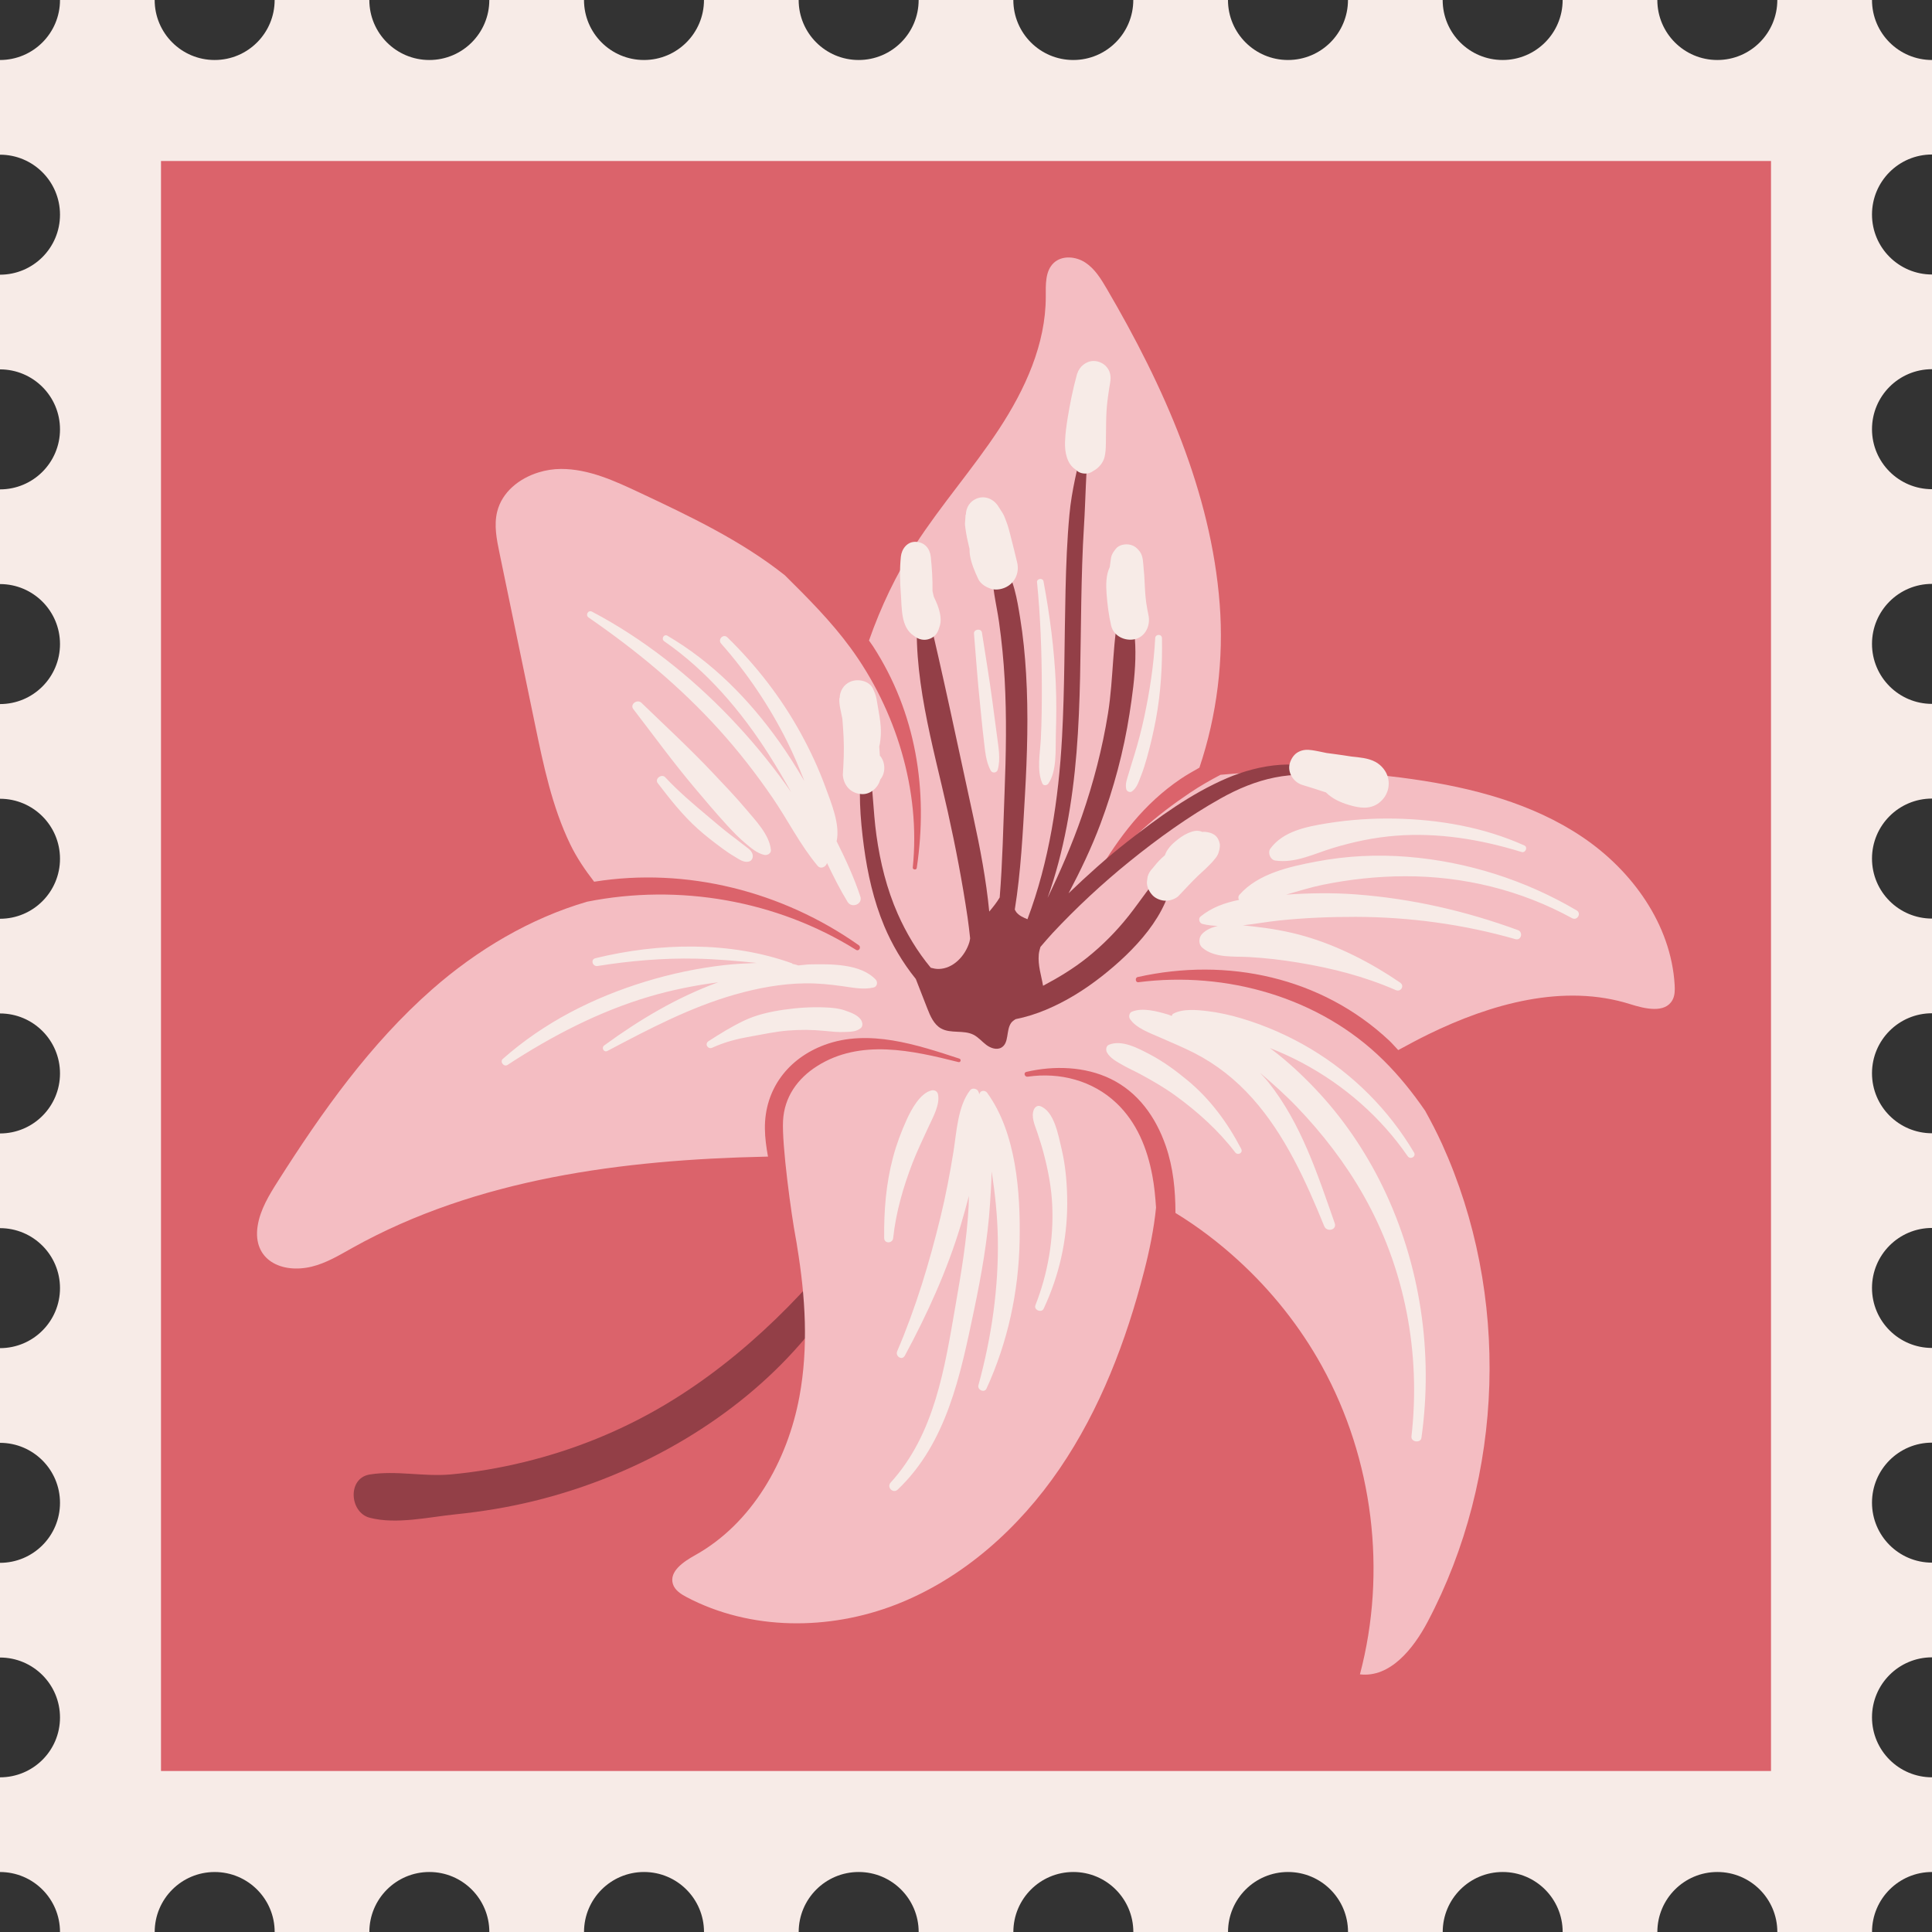 <?xml version="1.0" encoding="UTF-8"?><svg xmlns="http://www.w3.org/2000/svg" xmlns:xlink="http://www.w3.org/1999/xlink" height="90.0" preserveAspectRatio="xMidYMid meet" version="1.0" viewBox="3.0 3.0 90.0 90.0" width="90.0" zoomAndPan="magnify"><rect x="3.0" y="3.0" width="90.0" height="90.0" fill="#333333" stroke="none"/><g id="change1_2"><path d="M93,90.205v-4.411c-1.543,0-2.795-1.251-2.795-2.795S91.457,80.205,93,80.205v-4.411 c-1.543,0-2.795-1.251-2.795-2.795c0-1.543,1.251-2.795,2.795-2.795v-4.411c-1.543,0-2.795-1.251-2.795-2.795 c0-1.543,1.251-2.795,2.795-2.795v-4.411c-1.543,0-2.795-1.251-2.795-2.795c0-1.543,1.251-2.795,2.795-2.795 v-4.411c-1.543,0-2.795-1.251-2.795-2.795c0-1.543,1.251-2.795,2.795-2.795v-4.411 c-1.543,0-2.795-1.251-2.795-2.795c0-1.543,1.251-2.795,2.795-2.795v-4.411c-1.543,0-2.795-1.251-2.795-2.795 c0-1.543,1.251-2.795,2.795-2.795v-4.411c-1.543,0-2.795-1.251-2.795-2.795c0-1.543,1.251-2.795,2.795-2.795 V5.795c-1.543,0-2.795-1.251-2.795-2.795h-4.411c0,1.543-1.251,2.795-2.795,2.795S80.205,4.543,80.205,3h-4.411 c0,1.543-1.251,2.795-2.795,2.795S70.205,4.543,70.205,3h-4.411c0,1.543-1.251,2.795-2.795,2.795 c-1.543,0-2.795-1.251-2.795-2.795h-4.411c0,1.543-1.251,2.795-2.795,2.795S50.205,4.543,50.205,3h-4.411 c0,1.543-1.251,2.795-2.795,2.795S40.205,4.543,40.205,3h-4.411c0,1.543-1.251,2.795-2.795,2.795 S30.205,4.543,30.205,3h-4.411c0,1.543-1.251,2.795-2.795,2.795S20.205,4.543,20.205,3h-4.411 c0,1.543-1.251,2.795-2.795,2.795S10.205,4.543,10.205,3H5.795c0,1.543-1.251,2.795-2.795,2.795v4.411 c1.543,0,2.795,1.251,2.795,2.795c0,1.543-1.251,2.795-2.795,2.795v4.411c1.543,0,2.795,1.251,2.795,2.795 c0,1.543-1.251,2.795-2.795,2.795v4.411c1.543,0,2.795,1.251,2.795,2.795c0,1.543-1.251,2.795-2.795,2.795 v4.411c1.543,0,2.795,1.251,2.795,2.795c0,1.543-1.251,2.795-2.795,2.795v4.411c1.543,0,2.795,1.251,2.795,2.795 c0,1.543-1.251,2.795-2.795,2.795v4.411c1.543,0,2.795,1.251,2.795,2.795c0,1.543-1.251,2.795-2.795,2.795v4.411 c1.543,0,2.795,1.251,2.795,2.795c0,1.543-1.251,2.795-2.795,2.795v4.411c1.543,0,2.795,1.251,2.795,2.795 S4.543,85.795,3,85.795v4.411c1.543,0,2.795,1.251,2.795,2.795h4.411c0-1.543,1.251-2.795,2.795-2.795 S15.795,91.457,15.795,93h4.411c0-1.543,1.251-2.795,2.795-2.795S25.795,91.457,25.795,93h4.411 c0-1.543,1.251-2.795,2.795-2.795S35.795,91.457,35.795,93h4.411c0-1.543,1.251-2.795,2.795-2.795 S45.795,91.457,45.795,93h4.411c0-1.543,1.251-2.795,2.795-2.795S55.795,91.457,55.795,93h4.411 c0-1.543,1.251-2.795,2.795-2.795c1.543,0,2.795,1.251,2.795,2.795h4.411c0-1.543,1.251-2.795,2.795-2.795 S75.795,91.457,75.795,93h4.411c0-1.543,1.251-2.795,2.795-2.795S85.795,91.457,85.795,93h4.411 C90.205,91.457,91.457,90.205,93,90.205z" fill="#F7EBE7"/></g><g id="change2_1"><path d="M10.5 10.5H85.5V85.5H10.5z" fill="#DB636B"/></g><g id="change3_2"><path d="M20.222,71.688c1.225-0.199,2.508,0.109,3.754-0.002c1.155-0.103,2.3-0.3,3.426-0.574 c2.32-0.563,4.542-1.46,6.593-2.683c1.865-1.112,3.58-2.475,5.141-3.983c0.751-0.726,1.474-1.488,2.143-2.29 c0.727-0.871,1.519-1.777,2.121-2.735c0.196-0.312,0.629-0.041,0.484,0.283c-0.501,1.115-0.935,2.19-1.602,3.226 c-0.602,0.935-1.265,1.828-1.996,2.666c-1.529,1.756-3.361,3.237-5.356,4.433 c-2.176,1.305-4.567,2.283-7.031,2.888c-1.208,0.297-2.439,0.5-3.676,0.626 c-1.259,0.128-2.761,0.482-4.002,0.159C19.283,73.458,19.171,71.859,20.222,71.688z" fill="#933F47"/></g><g id="change4_1"><path d="M76.705,41.986c-2.327-1.565-5.119-2.291-7.895-2.689c-2.963-0.425-5.971-0.471-8.953-0.204 c-0.481,0.253-0.953,0.522-1.406,0.826c-1.539,1.032-3.13,2.343-4.144,3.91 c-0.079,0.122-0.272,0.012-0.197-0.115c1.04-1.75,2.184-3.273,3.889-4.429c0.281-0.191,0.579-0.355,0.874-0.524 c0.819-2.432,1.142-5.064,0.945-7.621c-0.402-5.232-2.611-10.163-5.262-14.691 c-0.267-0.457-0.554-0.926-0.996-1.217c-0.442-0.291-1.085-0.347-1.471,0.014 c-0.405,0.379-0.374,1.015-0.373,1.571c0.003,2.215-0.965,4.325-2.181,6.177 c-1.216,1.852-2.693,3.522-3.895,5.383c-0.9,1.394-1.61,2.898-2.159,4.461c0.058,0.086,0.123,0.169,0.18,0.256 c2.013,3.099,2.587,6.721,2.044,10.343c-0.016,0.104-0.196,0.081-0.185-0.025c0.372-3.587-0.784-7.348-2.908-10.244 c-0.897-1.224-1.971-2.3-3.051-3.37c-2.037-1.617-4.413-2.744-6.767-3.851 c-1.163-0.547-2.376-1.105-3.661-1.102c-0.349,0.001-0.704,0.056-1.043,0.161c-0.912,0.281-1.706,0.921-1.93,1.831 c-0.155,0.629-0.024,1.288,0.108,1.922c0.553,2.671,1.106,5.341,1.66,8.012 c0.393,1.895,0.792,3.811,1.633,5.554c0.304,0.63,0.694,1.202,1.117,1.749c4.304-0.69,8.772,0.45,12.326,2.957 c0.129,0.091,0.012,0.302-0.126,0.216c-3.703-2.308-8.244-3.092-12.522-2.244c-2.662,0.775-5.135,2.247-7.229,4.088 c-2.877,2.529-5.122,5.693-7.176,8.927c-0.415,0.653-0.833,1.334-0.95,2.099 c-0.242,1.579,1.116,2.228,2.522,1.887c0.678-0.164,1.285-0.534,1.894-0.874 c5.786-3.23,12.59-4.103,19.214-4.248c0.048-0.001,0.097-0.002,0.145-0.003 c-0.078-0.43-0.139-0.863-0.144-1.299c-0.021-1.836,1.08-3.275,2.778-3.904c2.051-0.761,4.309-0.007,6.282,0.639 c0.101,0.033,0.06,0.187-0.044,0.161c-2.152-0.542-4.572-1.089-6.583,0.186 c-0.917,0.582-1.528,1.441-1.588,2.546c-0.06,1.118,0.386,4.387,0.593,5.474c0.033,0.171,0.052,0.297,0.067,0.405 c0.382,2.32,0.529,4.678,0.102,6.98c-0.556,2.994-2.204,5.904-4.865,7.384c-0.536,0.298-1.21,0.754-1.027,1.339 c0.091,0.291,0.377,0.472,0.647,0.614c2.967,1.561,6.624,1.558,9.748,0.342c3.124-1.217,5.732-3.561,7.621-6.331 c1.889-2.77,3.099-5.955,3.936-9.201c0.251-0.973,0.454-1.963,0.554-2.96c-0.033-0.497-0.079-0.994-0.172-1.487 c-0.238-1.271-0.721-2.478-1.674-3.382c-1.109-1.052-2.638-1.446-4.133-1.229 c-0.143,0.021-0.211-0.189-0.062-0.224c1.285-0.298,2.729-0.259,3.933,0.329c1.283,0.627,2.098,1.787,2.558,3.11 c0.354,1.021,0.452,2.072,0.455,3.133c1.042,0.636,2.023,1.384,2.914,2.198c1.555,1.419,2.886,3.086,3.904,4.929 c2.391,4.328,3.041,9.587,1.775,14.366c1.409,0.166,2.49-1.194,3.153-2.447 c3.592-6.794,3.849-15.256,0.674-22.255c-0.239-0.526-0.507-1.042-0.789-1.551 c-0.58-0.844-1.222-1.643-1.944-2.355c-2.969-2.933-7.321-4.16-11.416-3.633 c-0.137,0.018-0.166-0.211-0.033-0.241c4.172-0.934,8.563,0,11.72,2.96 c0.149,0.14,0.277,0.296,0.419,0.442c0.467-0.252,0.933-0.506,1.409-0.738 c2.92-1.425,6.308-2.38,9.406-1.399c0.683,0.216,1.615,0.434,1.959-0.194 c0.117-0.214,0.117-0.472,0.102-0.715C80.843,46.066,79.032,43.551,76.705,41.986z" fill="#F4BDC2"/></g><g id="change3_1"><path d="M43.17,38.421c0.024-0.149,0.275-0.148,0.3,0c0.193,1.15,0.197,2.337,0.358,3.494 c0.174,1.25,0.481,2.499,0.993,3.657c0.397,0.898,0.91,1.753,1.539,2.51c0.119,0.032,0.239,0.058,0.366,0.056 c0.678-0.012,1.234-0.602,1.432-1.25c0.017-0.057,0.022-0.116,0.035-0.174c-0.036-0.327-0.072-0.654-0.12-0.98 c-0.245-1.649-0.557-3.282-0.919-4.91c-0.696-3.127-1.706-6.445-1.388-9.684 c0.019-0.194,0.309-0.265,0.361-0.049c0.796,3.299,1.491,6.646,2.214,9.964c0.318,1.455,0.598,2.926,0.742,4.41 c0.176-0.209,0.347-0.421,0.487-0.657c0.133-1.64,0.164-3.294,0.227-4.91c0.068-1.749,0.101-3.505,0.004-5.254 c-0.049-0.89-0.137-1.777-0.261-2.659c-0.121-0.859-0.372-1.748-0.295-2.619 c0.022-0.254,0.321-0.336,0.469-0.127c0.52,0.734,0.666,1.676,0.808,2.546c0.141,0.86,0.225,1.729,0.277,2.599 c0.112,1.882,0.055,3.766-0.052,5.647c-0.1,1.756-0.19,3.571-0.474,5.34c0.028,0.043,0.044,0.091,0.078,0.131 c0.134,0.158,0.322,0.242,0.512,0.319c1.014-2.694,1.453-5.587,1.611-8.48c0.124-2.279,0.109-4.564,0.163-6.845 c0.028-1.176,0.072-2.357,0.182-3.529c0.105-1.13,0.375-2.167,0.631-3.267c0.035-0.148,0.289-0.12,0.271,0.037 c-0.146,1.24-0.146,2.523-0.225,3.771c-0.074,1.176-0.104,2.354-0.126,3.532 c-0.043,2.335-0.031,4.672-0.22,7.001c-0.186,2.293-0.579,4.617-1.351,6.79 c0.598-1.243,1.148-2.509,1.603-3.822c0.536-1.549,0.952-3.149,1.212-4.768c0.27-1.674,0.195-3.425,0.582-5.075 c0.044-0.188,0.298-0.161,0.355,0c0.56,1.593,0.319,3.452,0.066,5.085c-0.272,1.752-0.732,3.466-1.353,5.127 c-0.416,1.112-0.931,2.184-1.486,3.236c0.879-0.845,1.785-1.661,2.746-2.412c1.431-1.119,2.95-2.23,4.627-2.949 c1.516-0.65,3.473-0.966,4.992-0.151c0.08,0.043,0.023,0.157-0.059,0.14 c-1.898-0.399-3.557,0.018-5.233,0.959c-1.496,0.84-2.915,1.862-4.247,2.941 c-1.265,1.025-2.46,2.138-3.573,3.327c-0.195,0.208-0.376,0.428-0.563,0.643c-0.036,0.12-0.068,0.239-0.078,0.35 c-0.045,0.516,0.117,0.972,0.2,1.46c0.717-0.38,1.413-0.8,2.048-1.307c0.719-0.574,1.369-1.232,1.941-1.953 c0.569-0.718,1.062-1.51,1.709-2.158c0.118-0.118,0.36-0.037,0.348,0.144c-0.132,1.952-1.854,3.688-3.312,4.833 c-0.798,0.627-1.661,1.165-2.599,1.558c-0.454,0.19-0.929,0.341-1.412,0.437 c-0.082,0.05-0.162,0.103-0.218,0.186c-0.233,0.345-0.083,0.917-0.438,1.133 c-0.218,0.133-0.506,0.034-0.71-0.119c-0.204-0.153-0.371-0.359-0.598-0.474 c-0.462-0.234-1.06-0.039-1.512-0.293c-0.337-0.19-0.501-0.578-0.642-0.938 c-0.177-0.455-0.355-0.91-0.533-1.366c-0.623-0.77-1.126-1.64-1.472-2.469 c-0.494-1.184-0.775-2.434-0.946-3.702C43.071,41.136,42.962,39.723,43.17,38.421z" fill="#933F47"/></g><g id="change1_1"><path d="M62.177,42.534c0.592-0.812,1.676-1.023,2.618-1.177c1.055-0.173,2.135-0.244,3.203-0.223 c2.061,0.042,4.129,0.404,6.014,1.252c0.173,0.078,0.05,0.359-0.128,0.304c-1.913-0.588-3.882-0.916-5.886-0.757 c-0.987,0.079-1.942,0.28-2.888,0.565c-0.88,0.265-1.773,0.73-2.708,0.589 C62.174,43.053,62.044,42.717,62.177,42.534z M76.448,45.411c-2.391-1.411-5.097-2.272-7.864-2.497 c-1.431-0.116-2.85-0.048-4.261,0.22c-1.238,0.235-2.717,0.556-3.587,1.551 c-0.062,0.071-0.06,0.165-0.018,0.235c-0.649,0.133-1.272,0.349-1.794,0.777c-0.122,0.1-0.049,0.309,0.091,0.344 c0.236,0.06,0.477,0.08,0.717,0.095c-0.276,0.059-0.53,0.167-0.728,0.363c-0.166,0.164-0.185,0.483,0,0.644 c0.573,0.499,1.471,0.399,2.184,0.44c0.767,0.044,1.529,0.133,2.287,0.258c1.579,0.26,3.075,0.641,4.547,1.282 c0.235,0.102,0.421-0.199,0.203-0.348c-1.333-0.914-2.858-1.7-4.414-2.154 c-0.807-0.236-1.634-0.375-2.468-0.468c-0.139-0.016-0.291-0.032-0.447-0.047 c0.569-0.064,1.138-0.168,1.693-0.226c1.184-0.124,2.373-0.171,3.563-0.169c2.502,0.005,5.033,0.348,7.439,1.038 c0.275,0.079,0.377-0.327,0.117-0.422c-2.448-0.895-4.954-1.469-7.556-1.663 c-1.077-0.081-2.164-0.062-3.243,0.012c0.576-0.162,1.147-0.344,1.712-0.459c1.261-0.257,2.56-0.397,3.847-0.398 c2.722-0.003,5.378,0.646,7.766,1.954C76.473,45.904,76.681,45.549,76.448,45.411z M64.269,53.721 c-0.619-0.65-1.28-1.27-1.997-1.812c-0.038-0.029-0.079-0.058-0.117-0.087c0.515,0.2,1.019,0.429,1.508,0.69 c1.954,1.042,3.654,2.523,4.912,4.348c0.123,0.179,0.409,0.019,0.295-0.172c-1.177-1.986-2.839-3.651-4.822-4.835 c-1.007-0.601-2.101-1.081-3.225-1.416c-0.514-0.153-1.053-0.274-1.587-0.337 c-0.488-0.057-1.154-0.121-1.595,0.13c-0.039,0.022-0.039,0.062-0.054,0.096c-0.061-0.02-0.12-0.049-0.181-0.067 c-0.497-0.147-1.192-0.338-1.685-0.127c-0.116,0.05-0.151,0.23-0.086,0.33c0.284,0.437,0.949,0.664,1.409,0.869 c0.527,0.235,1.061,0.452,1.576,0.714c1.052,0.537,1.944,1.246,2.729,2.126c1.512,1.694,2.49,3.864,3.338,5.947 c0.12,0.296,0.6,0.179,0.49-0.135c-0.805-2.292-1.553-4.625-3.082-6.558 c-0.125-0.158-0.265-0.304-0.401-0.452c0.598,0.509,1.183,1.029,1.727,1.597 c1.194,1.247,2.248,2.613,3.099,4.117c1.931,3.413,2.672,7.342,2.231,11.228c-0.03,0.265,0.428,0.324,0.465,0.063 c0.558-3.968-0.049-8.076-1.799-11.687C66.608,56.627,65.546,55.062,64.269,53.721z M48.629,53.985 c-0.021-0.051-0.036-0.105-0.061-0.154c-0.064-0.124-0.279-0.166-0.372-0.048 c-0.582,0.739-0.635,1.968-0.78,2.867c-0.165,1.023-0.358,2.04-0.604,3.047c-0.521,2.139-1.149,4.221-2.017,6.248 c-0.101,0.237,0.226,0.447,0.355,0.208c1.042-1.928,1.975-3.978,2.606-6.081c0.135-0.449,0.259-0.904,0.378-1.36 c-0.004,0.152-0.002,0.305-0.01,0.457c-0.081,1.564-0.345,3.107-0.613,4.647c-0.502,2.895-0.965,5.99-3.019,8.245 c-0.201,0.221,0.111,0.535,0.328,0.328c2.292-2.178,2.925-5.367,3.55-8.336c0.348-1.653,0.646-3.329,0.752-5.017 c0.027-0.434,0.063-0.942,0.071-1.465c0.163,1.025,0.27,2.064,0.289,3.101c0.044,2.321-0.291,4.617-0.903,6.855 c-0.06,0.22,0.278,0.374,0.376,0.159c0.99-2.163,1.498-4.511,1.543-6.892c0.042-2.233-0.153-5.021-1.516-6.892 C48.885,53.766,48.634,53.793,48.629,53.985z M40.733,47.925c-0.182,0.003-0.363,0.037-0.545,0.048 c-0.088-0.032-0.181-0.052-0.274-0.072c-0.007-0.007-0.004-0.021-0.015-0.025c-2.894-1.042-6.204-0.961-9.162-0.239 c-0.241,0.059-0.134,0.401,0.1,0.363c1.511-0.242,3.059-0.375,4.589-0.342c0.944,0.02,1.888,0.103,2.83,0.2 c-0.504,0.02-1.008,0.043-1.51,0.1c-1.25,0.143-2.484,0.403-3.687,0.771c-2.44,0.748-4.717,1.903-6.634,3.597 c-0.153,0.136,0.049,0.393,0.218,0.282c2.049-1.339,4.255-2.489,6.608-3.184c1.047-0.309,2.12-0.522,3.203-0.664 c-1.912,0.696-3.662,1.74-5.303,2.938c-0.153,0.111-0.022,0.348,0.15,0.257 c1.909-1.01,3.86-2.036,5.945-2.628c1.063-0.301,2.151-0.504,3.259-0.519c0.589-0.008,1.165,0.052,1.747,0.133 c0.477,0.067,0.971,0.172,1.445,0.06c0.166-0.039,0.205-0.25,0.097-0.366 C43.089,47.881,41.684,47.908,40.733,47.925z M36.483,36.974c0.913,1.008,1.747,2.079,2.514,3.201 c0.712,1.041,1.277,2.189,2.09,3.157c0.146,0.174,0.383,0.054,0.44-0.127c0.296,0.618,0.603,1.231,0.959,1.812 c0.188,0.306,0.71,0.107,0.593-0.25c-0.291-0.882-0.686-1.739-1.106-2.578c0.172-0.782-0.254-1.79-0.511-2.496 c-0.317-0.871-0.707-1.711-1.153-2.523c-0.912-1.661-2.068-3.155-3.423-4.478 c-0.191-0.187-0.466,0.094-0.291,0.291c1.217,1.374,2.252,2.92,3.074,4.562c0.299,0.597,0.558,1.214,0.8,1.838 c-0.367-0.628-0.754-1.246-1.177-1.839c-1.406-1.972-3.1-3.696-5.199-4.928 c-0.168-0.099-0.306,0.149-0.15,0.257c1.988,1.376,3.592,3.259,4.881,5.291c0.362,0.571,0.706,1.153,1.036,1.743 c-0.094-0.132-0.187-0.266-0.28-0.395c-0.779-1.083-1.638-2.112-2.559-3.076c-1.853-1.939-4.063-3.693-6.441-4.941 c-0.182-0.096-0.325,0.158-0.159,0.272C32.641,33.3,34.668,34.972,36.483,36.974z M51.455,54.527 c-0.134-0.048-0.25,0.055-0.296,0.168c-0.136,0.335,0.05,0.727,0.159,1.049c0.117,0.346,0.224,0.692,0.316,1.045 c0.201,0.775,0.348,1.556,0.383,2.358c0.07,1.589-0.202,3.174-0.783,4.654c-0.087,0.223,0.284,0.375,0.384,0.162 c0.721-1.535,1.096-3.197,1.097-4.894c0-0.862-0.068-1.744-0.27-2.584 C52.298,55.882,52.113,54.764,51.455,54.527z M44.608,60.671c0.125-1.191,0.471-2.384,0.902-3.5 c0.217-0.562,0.482-1.101,0.731-1.649c0.197-0.434,0.571-1.075,0.45-1.563c-0.032-0.129-0.169-0.193-0.291-0.165 c-0.532,0.119-0.949,0.894-1.156,1.349c-0.263,0.578-0.483,1.163-0.645,1.777 c-0.327,1.234-0.424,2.478-0.411,3.751C44.191,60.947,44.581,60.934,44.608,60.671z M58.303,53.313 c-0.54-0.445-1.116-0.87-1.738-1.195c-0.53-0.278-1.309-0.703-1.911-0.447 c-0.132,0.056-0.148,0.238-0.091,0.348c0.141,0.274,0.486,0.454,0.746,0.602c0.267,0.153,0.551,0.276,0.822,0.423 c0.557,0.303,1.103,0.615,1.617,0.988c1.032,0.748,2.017,1.633,2.791,2.649c0.124,0.162,0.379,0.026,0.28-0.164 C60.182,55.297,59.37,54.192,58.303,53.313z M42.367,50.073c-0.304-0.106-0.62-0.131-0.939-0.144 c-0.642-0.027-1.283,0.016-1.919,0.108c-0.638,0.092-1.29,0.238-1.873,0.52 c-0.564,0.272-1.108,0.606-1.633,0.947c-0.192,0.125-0.026,0.396,0.177,0.302 c0.59-0.271,1.183-0.418,1.821-0.529c0.566-0.099,1.123-0.222,1.698-0.269c0.576-0.047,1.155-0.042,1.729,0.016 c0.31,0.031,0.605,0.064,0.916,0.05c0.276-0.013,0.533-0.001,0.754-0.182c0.096-0.079,0.088-0.224,0.042-0.324 C43.015,50.296,42.632,50.165,42.367,50.073z M38.912,42.589c-0.076-0.72-0.724-1.375-1.169-1.906 c-0.484-0.577-1.015-1.127-1.532-1.675c-1.071-1.138-2.21-2.184-3.332-3.27 c-0.19-0.184-0.549,0.07-0.378,0.292c0.944,1.228,1.846,2.469,2.844,3.655c0.501,0.596,1.006,1.194,1.533,1.768 c0.269,0.293,0.553,0.586,0.858,0.841c0.255,0.213,0.534,0.457,0.866,0.53 C38.742,42.857,38.93,42.757,38.912,42.589z M37.035,41.894c-0.353-0.267-0.685-0.556-1.024-0.84 c-0.697-0.584-1.4-1.178-2.02-1.844c-0.171-0.183-0.506,0.069-0.351,0.271 c0.576,0.752,1.158,1.493,1.865,2.128c0.357,0.322,0.743,0.617,1.129,0.903c0.195,0.145,0.393,0.28,0.603,0.402 c0.201,0.117,0.403,0.277,0.645,0.222c0.145-0.033,0.206-0.185,0.181-0.318c-0.043-0.223-0.296-0.353-0.462-0.488 C37.415,42.18,37.225,42.038,37.035,41.894z M55.846,38.156c-0.089,0.29-0.181,0.578-0.266,0.869 c-0.072,0.248-0.174,0.477-0.115,0.736c0.024,0.105,0.172,0.175,0.264,0.107c0.233-0.17,0.305-0.428,0.409-0.689 c0.113-0.284,0.203-0.57,0.286-0.864c0.17-0.605,0.312-1.217,0.427-1.835c0.228-1.234,0.3-2.498,0.278-3.751 c-0.004-0.204-0.305-0.202-0.315,0c-0.066,1.238-0.252,2.456-0.51,3.667 C56.177,36.989,56.024,37.577,55.846,38.156z M51.487,37.412c-0.032,0.655-0.203,1.474,0.071,2.088 c0.054,0.12,0.218,0.089,0.28,0c0.404-0.589,0.327-1.585,0.347-2.271c0.024-0.791,0.032-1.585-0.002-2.376 c-0.07-1.605-0.279-3.197-0.573-4.775c-0.032-0.17-0.318-0.13-0.301,0.041c0.158,1.604,0.218,3.215,0.223,4.826 C51.534,35.767,51.528,36.589,51.487,37.412z M49.229,35.665c-0.142-1.069-0.322-2.133-0.487-3.199 c-0.033-0.21-0.387-0.159-0.37,0.05c0.09,1.091,0.167,2.184,0.281,3.272 c0.058,0.555,0.106,1.113,0.175,1.667c0.059,0.474,0.087,1.025,0.329,1.447c0.076,0.133,0.279,0.101,0.32-0.042 c0.144-0.494,0.03-1.088-0.035-1.59C49.373,36.734,49.3,36.2,49.229,35.665z M54.6,21.591 c0.018-0.125,0.034-0.249,0.051-0.374c-0.025,0.179,0.014-0.089,0.02-0.124c0.014-0.089,0.029-0.178,0.044-0.267 c0.05-0.288,0.011-0.56-0.205-0.776c-0.145-0.145-0.359-0.234-0.564-0.234c-0.351,0-0.666,0.263-0.764,0.591 c-0.001-0.002-0.003-0.004-0.004-0.006c-0.003,0.01-0.004,0.02-0.007,0.029 c-0.004,0.017-0.009,0.032-0.012,0.049c-0.177,0.639-0.306,1.289-0.415,1.942 c-0.064,0.386-0.117,0.772-0.131,1.163c-0.017,0.474,0.086,1.039,0.506,1.298c0.128,0.149,0.346,0.198,0.53,0.173 c0.116-0.015,0.204-0.059,0.283-0.119c0.251-0.129,0.454-0.374,0.522-0.643c0.052-0.206,0.058-0.42,0.062-0.632 c0.006-0.333,0.007-0.666,0.012-0.999c0.005-0.333,0.022-0.662,0.062-0.993 C54.593,21.655,54.627,21.404,54.6,21.591z M54.762,32.145c0.116,0.492,0.648,0.736,1.11,0.63 c0.494-0.113,0.728-0.65,0.63-1.11c-0.044-0.205-0.079-0.41-0.111-0.617c-0.039-0.331-0.063-0.663-0.074-0.996 c-0.006-0.184-0.021-0.365-0.04-0.549c-0.027-0.257-0.019-0.588-0.174-0.798c-0.138-0.187-0.285-0.308-0.521-0.34 c-0.203-0.027-0.463,0.024-0.599,0.196c-0.106,0.135-0.19,0.241-0.224,0.413c-0.011,0.052-0.016,0.106-0.024,0.159 c-0.014,0.093-0.025,0.186-0.037,0.279c-0.181,0.371-0.179,0.842-0.15,1.241 C54.585,31.152,54.648,31.658,54.762,32.145z M65.205,38.133c0.007,0.001,0.014,0.002,0.021,0.003 c0.069,0.009,0.138,0.018,0.207,0.028C65.357,38.153,65.281,38.143,65.205,38.133z M63.677,39.568 c0.349,0.101,0.694,0.219,1.041,0.33c0.016,0.005,0.033,0.008,0.049,0.013c0.003,0.003,0.004,0.006,0.006,0.008 c0.3,0.295,0.672,0.462,1.073,0.581c0.476,0.141,0.974,0.224,1.399-0.104c0.357-0.276,0.522-0.722,0.414-1.165 c-0.075-0.309-0.304-0.586-0.582-0.737c-0.339-0.184-0.746-0.211-1.125-0.252 c-0.241-0.038-0.483-0.075-0.725-0.107c-0.144-0.02-0.289-0.039-0.433-0.058c-0.223-0.044-0.445-0.097-0.67-0.13 c-0.236-0.035-0.434-0.028-0.647,0.085c-0.194,0.103-0.32,0.299-0.386,0.502 C62.949,38.971,63.255,39.446,63.677,39.568z M48.139,28.464c0.008,0.032,0.017,0.065,0.025,0.097 c0.001,0.116,0.006,0.231,0.029,0.352c0.069,0.372,0.218,0.716,0.377,1.058c0.108,0.231,0.36,0.381,0.593,0.456 c0.209,0.068,0.449,0.033,0.646-0.05c0.462-0.195,0.69-0.687,0.575-1.171c-0.102-0.426-0.206-0.851-0.316-1.275 c-0.056-0.218-0.11-0.431-0.192-0.641c-0.059-0.153-0.11-0.311-0.206-0.445 c-0.065-0.091-0.116-0.19-0.18-0.281c-0.232-0.336-0.623-0.495-1.011-0.332 c-0.304,0.129-0.482,0.425-0.485,0.744c-0.004-0.001-0.009-0.002-0.013-0.004c-0.012,0.112-0.01,0.224-0.024,0.336 c-0.013,0.108,0.002,0.204,0.017,0.312C48.014,27.912,48.069,28.182,48.139,28.464z M45.581,32.625 c0.212,0.172,0.488,0.235,0.748,0.125c0.238-0.1,0.358-0.277,0.417-0.494c0.145-0.342,0.051-0.722-0.071-1.063 c-0.042-0.117-0.098-0.227-0.149-0.34c-0.009-0.02-0.018-0.04-0.026-0.06c-0.001-0.003-0.001-0.001-0.002-0.005 c-0.02-0.084-0.039-0.167-0.058-0.251c0.008-0.534-0.025-1.071-0.081-1.599c-0.042-0.39-0.286-0.679-0.697-0.697 c-0.402-0.018-0.661,0.335-0.697,0.697c-0.057,0.569-0.046,1.144-0.001,1.714 C45.018,31.341,44.954,32.224,45.581,32.625z M44.014,38.229c-0.008-0.01-0.018-0.016-0.027-0.025 c-0.01-0.144-0.018-0.287-0.029-0.431c0.009-0.037,0.021-0.074,0.027-0.112 c0.046-0.277,0.061-0.537,0.042-0.815c-0.021-0.3-0.076-0.595-0.127-0.891c-0.022-0.128-0.044-0.255-0.066-0.383 c-0.029-0.169-0.09-0.316-0.159-0.473c-0.17-0.386-0.705-0.494-1.056-0.346c-0.321,0.135-0.5,0.441-0.505,0.773 h-0.015c-0.018,0.303,0.079,0.627,0.135,0.925c0.002,0.008,0.004,0.016,0.006,0.025 c0.001,0.009,0.002,0.019,0.002,0.028c0.023,0.28,0.042,0.56,0.056,0.841c0.029,0.587,0.002,1.17-0.036,1.756 c0.039,0.5,0.378,0.869,0.892,0.892c0.393,0.018,0.754-0.299,0.851-0.677 C44.261,39.009,44.251,38.535,44.014,38.229z M56.687,43.455c-0.109,0.11-0.185,0.24-0.227,0.389 c-0.011,0.078-0.021,0.156-0.032,0.234c-0.011,0.235,0.104,0.456,0.258,0.624 c0.149,0.162,0.407,0.258,0.624,0.258c0.204,0,0.489-0.094,0.624-0.258c0.292-0.305,0.577-0.619,0.881-0.911 c0.154-0.148,0.318-0.285,0.467-0.439c0.07-0.072,0.143-0.141,0.209-0.216 c0.052-0.06,0.102-0.121,0.151-0.184c0.114-0.147,0.161-0.312,0.175-0.498 c-0.009,0.063-0.017,0.126-0.025,0.188c0.014-0.075,0.032-0.152,0.036-0.229c0.005-0.115-0.036-0.236-0.089-0.337 c-0.118-0.223-0.36-0.301-0.592-0.324c-0.049-0.005-0.099-0.001-0.148,0.001 c-0.016-0.006-0.029-0.017-0.046-0.022c-0.215-0.07-0.42-0.004-0.616,0.081 c-0.223,0.097-0.418,0.246-0.604,0.401c-0.177,0.147-0.33,0.32-0.429,0.529 c-0.015,0.032-0.025,0.068-0.04,0.101c-0.049,0.044-0.101,0.086-0.149,0.132 C56.957,43.123,56.821,43.285,56.687,43.455z M59.32,41.774c-0.06-0.01-0.116-0.016-0.173-0.022 c-0.003-0-0.005-0.002-0.008-0.002C59.199,41.758,59.26,41.766,59.32,41.774z" fill="#F7EBE7"/></g></svg>